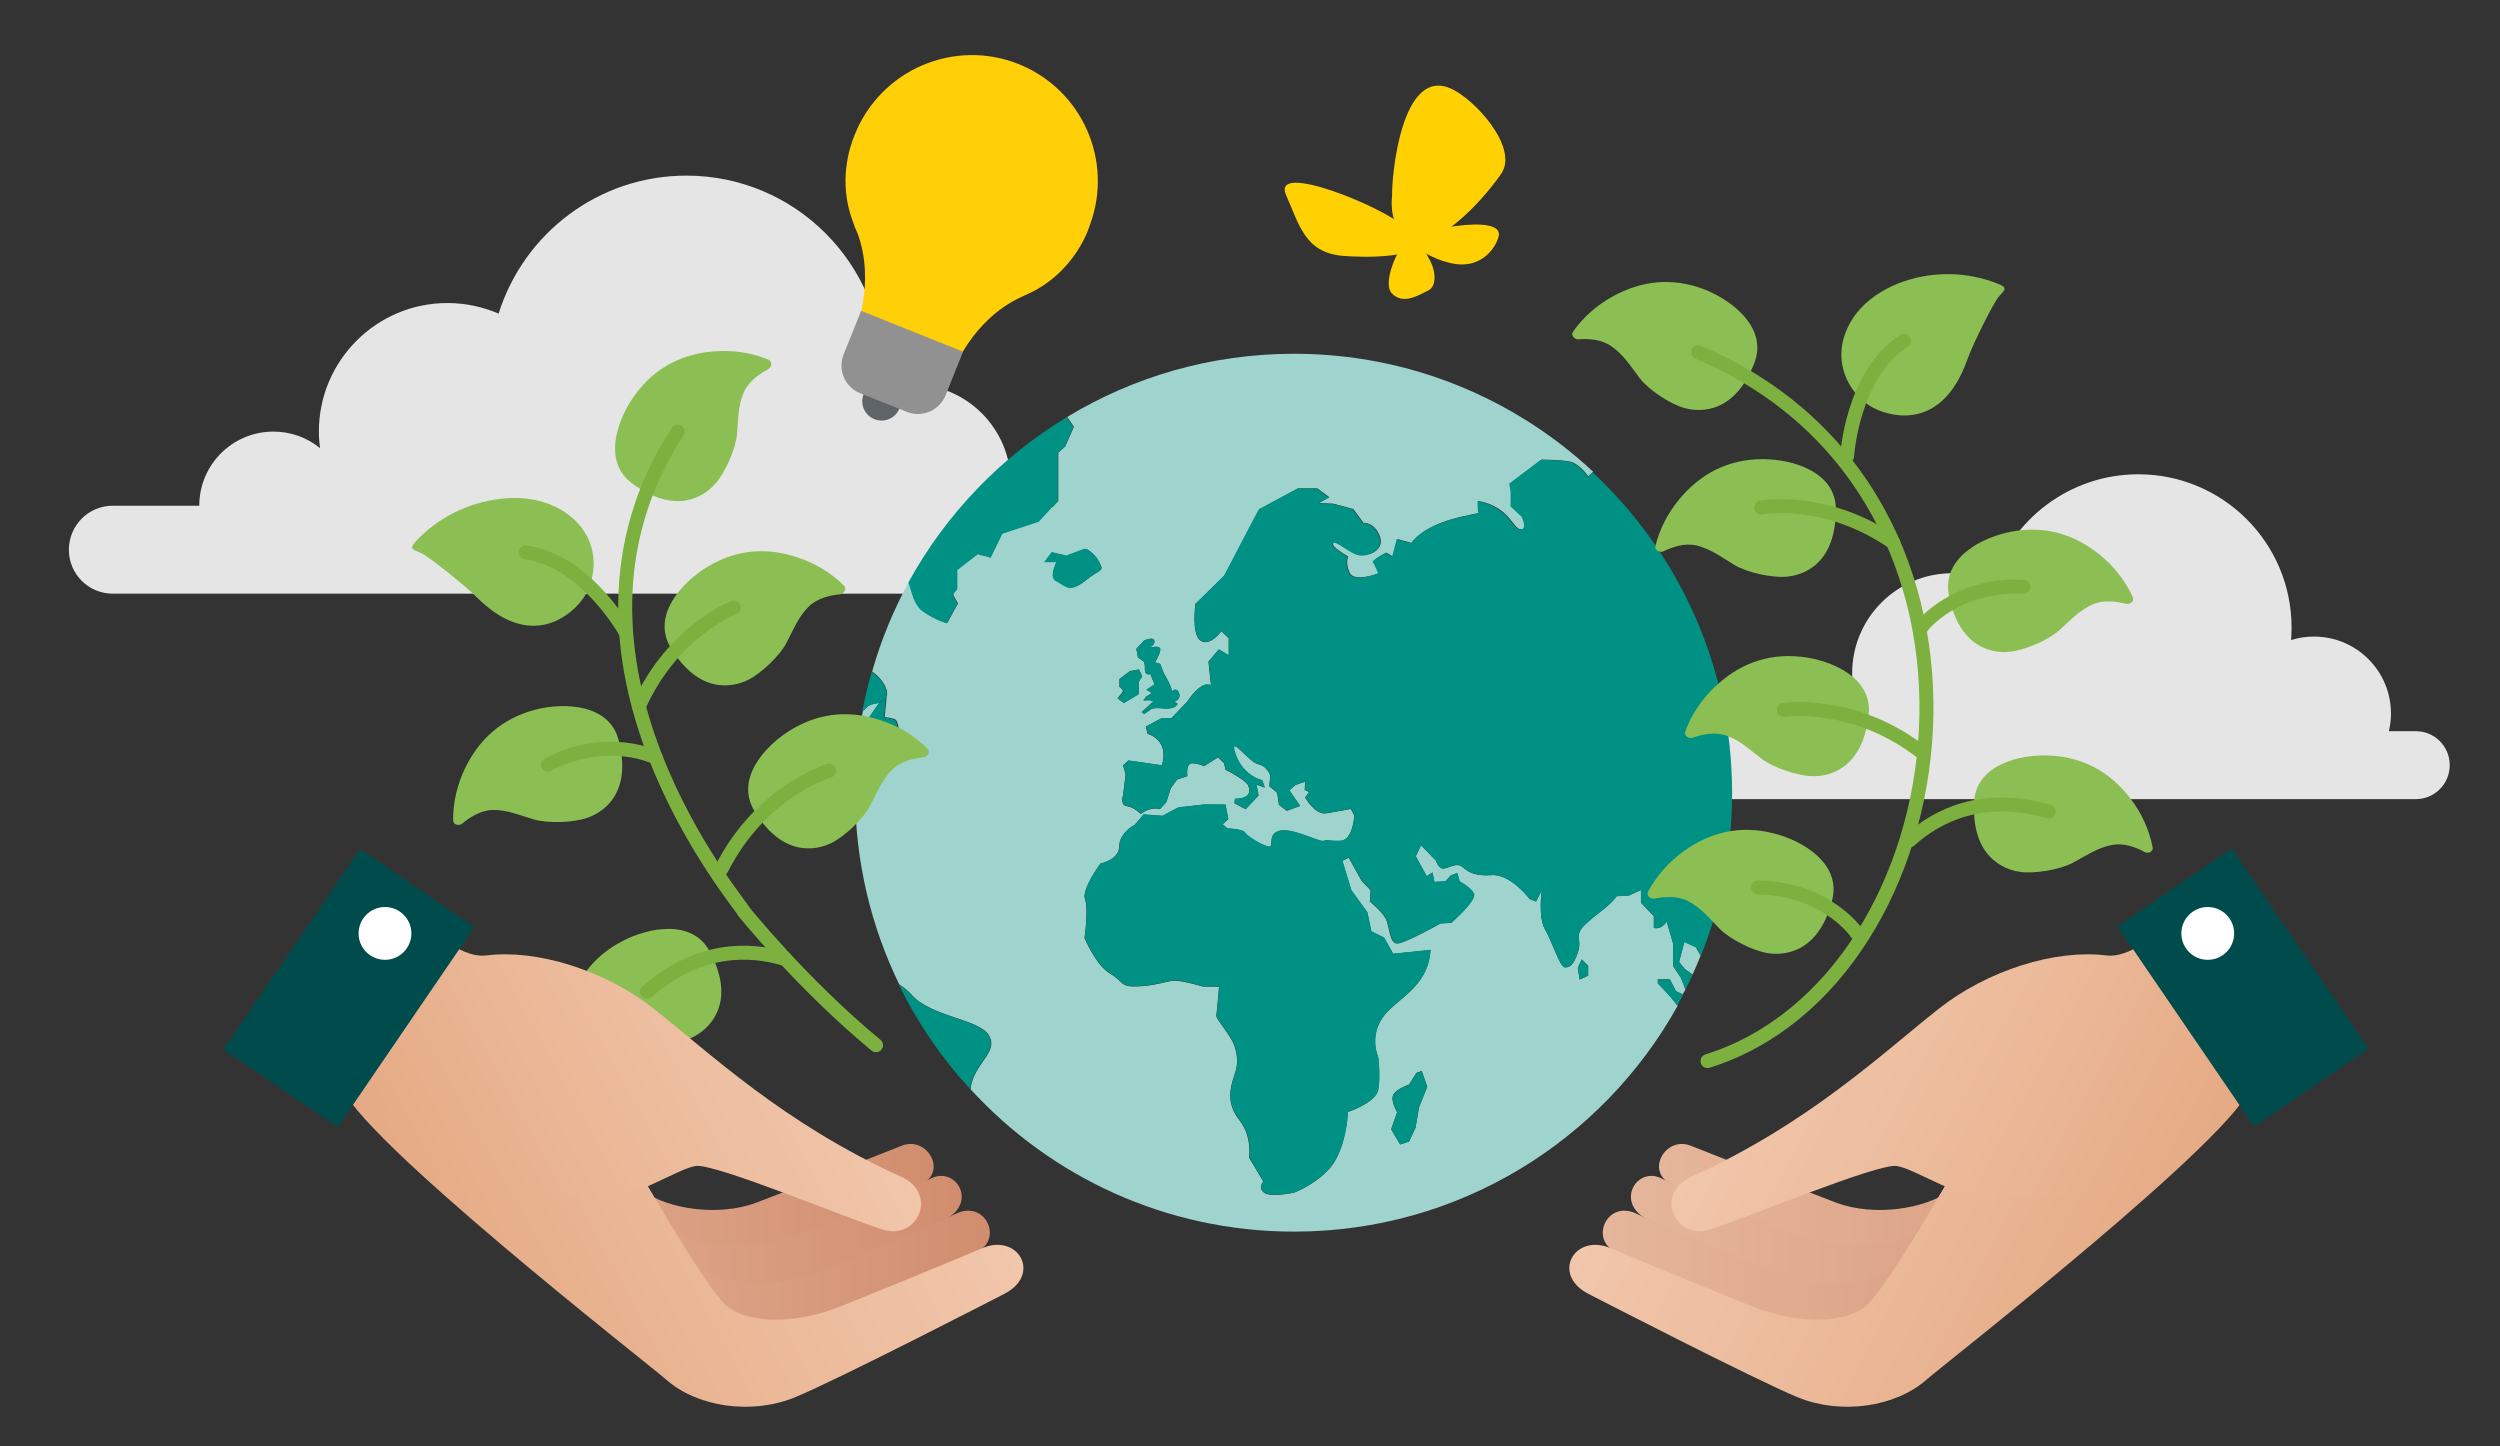 <?xml version="1.0" encoding="utf-8"?>
<!-- Generator: Adobe Illustrator 26.2.0, SVG Export Plug-In . SVG Version: 6.00 Build 0)  -->
<svg version="1.1" id="Layer_1" xmlns="http://www.w3.org/2000/svg" xmlns:xlink="http://www.w3.org/1999/xlink" x="0px" y="0px"
	 viewBox="0 0 1089 630" style="enable-background:new 0 0 1089 630;" xml:space="preserve">
<rect x="0" y="0" width="1089" height="630" fill="#333333" stroke="none"/>
<style type="text/css">
	.st0{fill:#E5E5E5;}
	.st1{clip-path:url(#SVGID_00000091722778539518346840000006115071814339544715_);}
	.st2{fill:#9FD3CD;}
	.st3{fill:#009185;}
	.st4{fill:#035E5D;}
	.st5{fill:url(#SVGID_00000070805156924860140160000014978524466398665888_);}
	.st6{fill:url(#SVGID_00000163755785889610075680000017580487190536134530_);}
	.st7{fill:url(#SVGID_00000054985093452792183440000003893907480389621658_);}
	.st8{fill:url(#SVGID_00000093887199470043907580000001550129029956144061_);}
	.st9{fill:url(#SVGID_00000134229257923900731470000004413750714856254128_);}
	.st10{fill:#004C4C;}
	.st11{fill:#FFFFFF;}
	.st12{fill:url(#SVGID_00000090254713948283247950000006362037703233340809_);}
	.st13{fill:url(#SVGID_00000049204634990171751860000017277049745600955526_);}
	.st14{fill:url(#SVGID_00000117643154757156349050000011381837620940998554_);}
	.st15{fill:url(#SVGID_00000123398976777665237370000003999938583855210150_);}
	.st16{fill:#8BBF53;}
	.st17{fill:none;stroke:#7CB140;stroke-width:8.182;stroke-linecap:round;stroke-miterlimit:10;}
	.st18{fill:none;stroke:#7CB140;stroke-width:7.99;stroke-linecap:round;stroke-miterlimit:10;}
	.st19{fill:#FFD103;}
	.st20{fill:url(#SVGID_00000107569244293152095070000005584833267348423355_);}
	.st21{fill:url(#SVGID_00000016767689198378133820000001799103633382802819_);}
	.st22{fill:url(#SVGID_00000103249815595258161980000014116536810251974578_);}
	.st23{fill:url(#SVGID_00000016066707959362711660000012107213486690779810_);}
	.st24{fill:url(#SVGID_00000153695215989848567630000012605302802627691146_);}
	.st25{fill-rule:evenodd;clip-rule:evenodd;fill:#FFD008;}
	.st26{fill-rule:evenodd;clip-rule:evenodd;fill:#5E6468;}
	.st27{fill:url(#SVGID_00000160909573822248370550000015237401653451040902_);}
	.st28{fill:url(#SVGID_00000018921672158588573720000010872242220988002481_);}
	.st29{fill:url(#SVGID_00000164510614872674176080000015700021762673824427_);}
	.st30{fill:url(#SVGID_00000008138638499630025890000013861822453331982724_);}
	.st31{fill:url(#SVGID_00000120524269708987288170000004411750424159713959_);}
	.st32{fill:none;stroke:#7CB140;stroke-width:6.093;stroke-linecap:round;stroke-miterlimit:10;}
	.st33{fill:url(#SVGID_00000114763473587993133870000009101613260173932952_);}
	.st34{fill:url(#SVGID_00000041261570921345615370000005896854896572445107_);}
	.st35{fill:url(#SVGID_00000094592625386252667900000012094423587492922795_);}
	.st36{fill:url(#SVGID_00000118375638281312796620000001158312840106516624_);}
	.st37{fill:url(#SVGID_00000154396162518899372650000005175627091227949701_);}
	.st38{fill:#005E5D;}
	.st39{fill:#009286;}
	.st40{fill:#7CB242;}
	.st41{fill:#8BC751;}
	.st42{fill:#FFD200;}
	.st43{opacity:0.2;}
	.st44{fill:#0C7C6F;}
	.st45{fill:#024D4E;}
	.st46{fill:#00C5BC;}
	.st47{fill:url(#SVGID_00000135653707953859457360000000898697768471170980_);}
	.st48{fill:url(#SVGID_00000023989957863711140690000014593414306652598955_);}
	.st49{fill:url(#SVGID_00000172419546800282660650000017799036993422340510_);}
	.st50{fill:#09A28F;}
	.st51{fill:#009285;}
	.st52{fill:#FDB827;}
	.st53{fill:#F1F1F1;}
	.st54{opacity:0.3;fill:#004C4C;}
	.st55{clip-path:url(#SVGID_00000034784524277531150520000008144238584029411979_);}
	.st56{fill:#333333;}
	.st57{fill:#676767;}
	.st58{fill:url(#SVGID_00000114039376555942754910000005803209238680114089_);}
	.st59{fill:#EBAE86;}
	.st60{fill:none;stroke:#EBAE86;stroke-width:7.15;stroke-linecap:round;stroke-linejoin:round;stroke-miterlimit:10;}
	.st61{fill:url(#SVGID_00000116931905802121248160000016501886310727281060_);}
	.st62{fill:url(#SVGID_00000126291407859516568840000001213817606544888962_);}
	.st63{fill:#FACEB2;}
	.st64{fill:url(#SVGID_00000008846701735757144850000016585405001615682720_);}
	.st65{fill:url(#SVGID_00000048503437422970538650000000344293482416878212_);}
	.st66{fill:url(#SVGID_00000084492536637009870040000014593040446246068632_);}
	.st67{fill:#4E4D4D;}
	.st68{fill:none;stroke:#FACEB2;stroke-width:7.15;stroke-linecap:round;stroke-linejoin:round;stroke-miterlimit:10;}
	.st69{fill:url(#SVGID_00000097495914849292878350000010996010561919138705_);}
	.st70{fill:url(#SVGID_00000082327642671904899830000004146011151981322115_);}
	.st71{fill:url(#SVGID_00000083791695272017018790000000093354837465566368_);}
	.st72{fill:#F9C4A3;}
	.st73{fill:#BE8D60;}
	.st74{fill:#B44050;}
	.st75{fill:#D2666D;}
	.st76{fill:#E4A887;}
	.st77{fill:#A57C52;}
	.st78{fill-rule:evenodd;clip-rule:evenodd;fill:#8ECDC5;}
	.st79{fill:#85BC4A;}
	.st80{fill:#007068;}
	.st81{fill:#262626;}
	.st82{opacity:0.15;}
	.st83{opacity:0.3;}
	.st84{fill:none;stroke:#4E4D4D;stroke-width:6.812;stroke-linecap:round;stroke-miterlimit:10;}
	.st85{opacity:0.3;fill:none;stroke:#000000;stroke-width:6.812;stroke-linecap:round;stroke-miterlimit:10;}
	.st86{fill:#FAC5A3;}
	.st87{fill:none;stroke:#FAC5A3;stroke-width:9.902;stroke-linecap:round;stroke-linejoin:round;stroke-miterlimit:10;}
	
		.st88{opacity:0.15;fill:none;stroke:#000000;stroke-width:9.902;stroke-linecap:round;stroke-linejoin:round;stroke-miterlimit:10;}
	.st89{fill:#0F6FB7;}
	.st90{opacity:0.15;fill:url(#SVGID_00000132060318995829373090000018390384254839682750_);}
	.st91{fill:#774435;}
	.st92{opacity:0.3;fill:#79270F;}
	.st93{opacity:0.35;fill:#79270F;}
	.st94{opacity:0.25;fill:#79270F;}
	.st95{opacity:0.15;fill:url(#SVGID_00000008136339481290164790000007086059781489562554_);}
	.st96{opacity:0.15;fill:url(#SVGID_00000179628393156660022000000014730893955469780147_);}
	.st97{opacity:0.15;fill:url(#SVGID_00000103250101402330475880000004723529391803667882_);}
	.st98{opacity:0.15;fill:url(#SVGID_00000176042797962143711540000014282236908157973377_);}
	.st99{opacity:0.15;fill:#FFFFFF;}
	.st100{opacity:0.15;fill:url(#SVGID_00000108988232170958732560000006940118474607795109_);}
	.st101{opacity:0.15;fill:url(#SVGID_00000014622642476083321340000001940579480989214116_);}
	.st102{fill:#025D5A;}
	.st103{fill:#CCCBCB;}
	.st104{fill:#FFD008;}
	.st105{fill:none;stroke:#B3B3B2;stroke-width:4.961;stroke-miterlimit:10;}
	.st106{fill:#106FB6;}
	.st107{fill:none;stroke:#B3B3B2;stroke-width:10.32;stroke-miterlimit:10;}
	.st108{fill:none;stroke:#009185;stroke-width:8.256;stroke-miterlimit:10;}
	.st109{fill:none;stroke:#009185;stroke-width:11.477;stroke-miterlimit:10;}
	.st110{fill:#014B4B;}
	.st111{fill:url(#SVGID_00000115476934827507529370000013652737259161617845_);}
	.st112{fill:url(#SVGID_00000086692359929524098750000004626319860242456490_);}
</style>
<g>
	<path class="st0" d="M736.9,318.5h29.3c0-13.9,11.3-25.2,25.2-25.2c6,0,11.5,2.1,15.8,5.6c-0.2-1.8-0.4-3.7-0.4-5.6
		c0-24.1,19.5-43.6,43.6-43.6c6.2,0,12,1.3,17.4,3.6c8.5-27.1,33.8-46.7,63.7-46.7c36.8,0,66.7,29.9,66.7,66.7
		c0,1.9-0.1,3.7-0.2,5.5c3.1-1,6.5-1.5,10-1.5c18.5,0,33.5,15,33.5,33.5c0,2.6-0.3,5.2-0.9,7.7h11.7c8.2,0,14.8,6.6,14.8,14.8
		c0,8.2-6.6,14.8-14.8,14.8H736.9c-8.2,0-14.8-6.6-14.8-14.8C722.1,325.2,728.7,318.5,736.9,318.5z"/>
	<path class="st0" d="M49.1,220.3h37.7c0-17.9,14.5-32.3,32.3-32.3c7.7,0,14.8,2.7,20.3,7.2c-0.3-2.4-0.5-4.7-0.5-7.2
		c0-30.9,25.1-56,56-56c7.9,0,15.5,1.7,22.3,4.6c10.9-34.8,43.4-60.1,81.8-60.1c47.3,0,85.7,38.4,85.7,85.7c0,2.4-0.1,4.7-0.3,7.1
		c4-1.3,8.3-1.9,12.8-1.9c23.8,0,43.1,19.3,43.1,43.1c0,3.4-0.4,6.7-1.2,9.9h15c10.5,0,19.1,8.5,19.1,19.1
		c0,10.5-8.5,19.1-19.1,19.1H49.1c-10.5,0-19.1-8.5-19.1-19.1C30,228.9,38.5,220.3,49.1,220.3z"/>
	<g>
		<path class="st2" d="M744.9,396.8l2,1.8c0.7-2.6,1.4-5.1,2.1-7.7h-0.1L744.9,396.8z"/>
		<path class="st2" d="M722.1,428.3v-1.7h5.3l2.5,5.1l3.1,1.5c0.4-0.7,0.8-1.5,1.2-2.2l-2-5.1l-3.4-5.1v-9.8l-2.8-9.6
			c-2.5,3.9-5.6,2.8-5.6,2.8v-5.1l-5.6-5.9v-5.5l-5.3,2.4l-5.3,0.3c-3.1,4.5-9.6,8.2-14.1,12.7c-4.5,4.5-0.8,6.2-2.8,11.8
			c-2,5.6-3.4,6.5-5.6,6.5s-5.6-11.3-8.7-16.6c-3.1-5.3-1.4-17-1.4-17l-2.5,4.9l-2.8-1.1c0,0-8.2-11-16.6-10.4
			c-8.4,0.6-10.7-2-12.9-3.7c-2.3-1.7-5.1,0.3-7.6,0.8c-2.5,0.6-3.7-3.4-3.7-3.4l-6.5-6.7l-2.3,4.8l4.8,8.7l2.5-1.7l0.8,4.2l4.8-0.3
			l2.3-2.5l2.8-1.1l1.1,3.7c0,0,4.8,2.5,6.2,5.3c1.4,2.8-9.8,12.7-9.8,12.7l-4.8,0.3c0,0-14.9,8.4-18.6,8.7c-3.7,0.3-3.4-7.6-5.3-11
			c-2-3.4-6.8-7.3-6.8-7.3l0.3-4.9l-3.9-4.1l-5.6-10.1l-2.8,1.4l3.9,12.8l7,9.7l1.7,8.2l5.6,2.8l3.9,7l16.3-1.7
			c-1.1,16.9-15.5,21.4-21.1,29.8c-5.6,8.4-1.7,16.9-1.7,16.9s1.1,8.7,0,14.3c-1.1,5.6-13.2,9.6-13.2,9.6s-0.3,11.5-5.3,20.8
			c-5.1,9.3-18,14.3-18,14.3s-10.4,2.3-13.2,0c-2.8-2.3-0.3-4.8-0.3-4.8l-6.2-10.4c0,0,1.4-9.3-4.2-16.3s-4.2-13.8-2.5-18.8
			s2-7.3,0.6-12.7c-1.4-5.3-8.4-12.4-8.2-14.1c0.3-1.7,1.2-12.6,1.2-12.6h-6.8c0,0-9.6-2.8-12.9-2.6c-3.4,0.3-8.4,2.3-16,2.5
			c-7.6,0.3-5.6-2-11.8-5.6c-6.2-3.7-11.1-15.5-11.1-15.5s1.8-12.7,0.2-16.9c-1.6-4.2,6.7-15.5,6.7-15.5s8.2-1.7,8.2-7.4
			c0-5.7,6.1-9.2,6.5-9.3c0.4-0.1,4.1-4.7,4.1-4.7l8.3,0.6c0,0,6.8-3.7,7-3.7s10.3-1.1,10.7-1.2c0.4-0.1,9.7,0,9.7,0l1.2,6.3
			l-2.5,2.3l2.1,1.8c0,0,6.8,0.2,7.7,1.8c0.8,1.6,8.4,6.2,10.6,6.1c2.2-0.1-1.1-5.5,4.5-6.9c5.6-1.4,17.3,5.1,19.2,4.4
			c2-0.7,1.1,0.1,7,0c5.9-0.1,6.3-11.1,6.3-11.1l-1.5-2.8c0,0-5.8,1.1-10.7,1.9c-4.9,0.8-9.2-6.9-9.2-6.9l1.7-2.4l-1.9-0.9l0.2-3.6
			l-4.3,1.5l-2.6,2.3l4.7,6.8l-5.8,2.1l-3.4-2.6l-0.8-5.3l-3.4-2.8l0.4-4.7c0,0-1.3-4.1-5.3-4.9c-3.9-0.8-13.1-13.9-9.8-4.3
			c3.4,9.6,11.6,11.3,11.6,11.3l1.1,3.2l-3.6-1.3l0.9,4.7l-5.6,6l-4.9-2.6l0.2-1.9c6.9-0.2,6.8-3.4,5.8-5.8
			c-0.9-2.4-9.9-6.9-9.9-6.9l-0.6-2.8l-2.6-2.6l-6.2,3.9c0,0-1.7-1.1-4.9-1.3c-3.2-0.2-2.3,5.6-2.3,5.6l-4.5,1.5l-2.8,3.9l-1.9,6
			l-2.8,3c-4.3-1.3-8.3,2.1-8.3,2.1s-2.8-3-6-3.4c-3.2-0.4-1.7-4.9-1.7-4.9l1.1-9l-1.1-3.9l2.3-2.1l14.6,2.1
			c3.4-11.3-6.2-13.7-6.2-13.7l-0.8-3.2l6.8-3.6h4.3l6.8-7.1c7.1-10.5,10.5-7.1,10.5-7.1l-1.1-10.5l4.5-5.3l4.3,2.6v-7.5l-3.2-3
			c0,0-4.9,6.8-9,4.1c-4.1-2.6-2.3-16-2.3-16l12.8-12.5l11.3-21.6l3.8-7.2l16.9-9.1h8.3l5.3,3.9l-4.5,2.5l6.2,0.3l8.7,2.3l4.5,6.1
			c0,0,4.5-0.6,7,5.6c2.5,6.2-4.8,9-8.7,8.4c-3.9-0.6-10.1-6.8-11.5-5.3s6.5,5.9,6.5,5.9s-1.4,2.5,0.6,7c2,4.5,12.7,0.3,12.7,0.3
			s-1.4-3.9-2.3-4.8c-0.8-0.8,5.6-4.2,5.6-4.2l2.8,1.7l2-7.6l6.2,1.7c8.2-11,29.5-12.4,29.3-13.2s-0.3-5.1-0.3-5.1
			c13.8,2.5,15.2,12.4,18.6,12.4c3.4,0,0.6-5.6,0.6-5.6l-4.8-4.5V214l-0.6-3.4l13.8-10.4c0,0,7.6,0,12.1,0.8
			c4.5,0.8,8.2,6.5,8.2,6.5l2.2-2c-34.1-31.8-79.9-51.4-130.3-51.4c-36.1,0-69.9,10-98.8,27.5l2.9,4.3l-3.8,8.6l-3,2.6v11.3v9.8
			l-8.3,9l-15.8,5.2l-5.1,10.5l-5.7-1.5l-8.8,6.8v8.3l-2.1,2.6l2.1,3.8l-4.7,8.5c0,0-4.5-1.1-10.1-4.9c-3.8-2.6-4.9-7.6-6.6-13
			c-6.7,12.2-12.1,25.3-16,39c4.4,2.9,7.8,8.6,6.1,11.4l0.2-0.1l-0.8,8.6c0,0,1.8,0.1,4.2,0.8s2,8.4,2,8.4h-5.3v-2.1
			c0,0-8.2-0.7-9.6-1.8c-1.4-1.1,6.5-11.7,6.5-11.7l-0.8,0.2l0,0c-1.8,0.4-3.4,0.3-5.6,2.7c-0.2,0.3-0.5,0.5-0.9,0.7
			c-0.8,4.2-1.4,8.5-2,12.8c0.7-0.1,1.3-0.2,1.7-0.6c1.7-1.2,0.5,1.5-2.1,3.9c-0.6,6.4-1,12.9-1,19.5c0,30,6.9,58.3,19.2,83.6
			c2.3,1.5,4.2,3.1,5.5,4.6c8.3,9.4,28.9,10.5,33.4,17.3c4.5,6.8-4.5,11.6-7.1,20.3c-0.4,1.2-0.6,2.4-0.7,3.5
			c34.9,38.1,85.1,62,140.9,62c71.9,0,134.5-39.7,167.1-98.4C727.8,434,722.1,428.3,722.1,428.3z M498.4,279c0,0,3.8-1.8,4.4,0
			c0.6,1.8-2.2,3.2-2.2,3.2s3.4-1.1,4.6,0c1.1,1.1-2.1,6.3-2.1,6.3l2.3,0.7l1.6,4.2c0,0,3.1,4.9,3.5,7.7c0,0,2.1-2,3.1,0.8
			c1,2.8-2,3.7-2,3.7l1.4,1l-0.8,1c0,0-1.5,1.4-5.3,1c-3.8-0.4-5.1,0.1-5.1,0.1l-3.4,2.3l-1.1-0.8l3.8-3.5l1.3-1.3l-1.7-0.4
			l-2.7,0.1l1.3-1.7l2.5-1.5l-2.4-1.4l3.5-2.4l-1.8-4.5c0,0-2.5,1-2.4-2.1c0.1-3.1-0.6-3.4-0.6-3.4l-2.4-1.7l-0.7-3.8L498.4,279z
			 M487.6,299.2v-3.4l4.6-3.5l3.9-0.7l1.4,3L496,297v5.3l-6.5,3.9l-2.7-2c0,0,1.3-1.7,2.1-2.7S487.6,299.2,487.6,299.2z M460,253.1
			c-3.4-1.5,0-8.3,0-8.3h-5.3l3.4-4.5l6.4,1.5l8-3c0,0,4,1.5,6.3,6c2.3,4.5,0.8,2.6-6.3,8.3C465.4,258.7,463.4,254.6,460,253.1z
			 M618.1,482.4l-1.5,8.8l-2.8,6l-3.9,1.3l-3.9-6.6l2.6-7.5c0,0-3-4.9-1.7-7.5c1.3-2.6,6.9-4.5,6.9-4.5l3.2-5.1l2.3-0.8l2.4,6.8
			L618.1,482.4z M691.8,425l-3.7,1.7l-0.8-5.1l1.7-3.7l2.8,2.8V425z"/>
		<path class="st2" d="M733.7,410.3l-2.3,8.7l2.5,3.1l3.4,2.4c1.2-2.7,2.4-5.4,3.5-8.2l-2.1-3.7L733.7,410.3z"/>
		<path class="st3" d="M382.1,306.4l3.7-2.3c1.8-2.9-1.6-8.5-6.1-11.4c-1.6,5.6-3,11.3-4.1,17.1c0.3-0.2,0.6-0.4,0.9-0.7
			C378.7,306.7,380.3,306.8,382.1,306.4z"/>
		<path class="st3" d="M430.4,450.7c-4.5-6.8-25.1-7.9-33.4-17.3c-1.4-1.5-3.3-3.1-5.5-4.6c8.1,16.7,18.6,32,31.1,45.6
			c0.1-1.1,0.4-2.3,0.7-3.5C425.9,462.4,434.9,457.5,430.4,450.7z"/>
		<path class="st3" d="M375.3,322c-0.4,0.3-1,0.5-1.7,0.6c-0.1,1.1-0.3,2.2-0.4,3.3C375.8,323.5,377.1,320.8,375.3,322z"/>
		<path class="st3" d="M402.3,266.6c5.6,3.8,10.1,4.9,10.1,4.9l4.7-8.5l-2.1-3.8l2.1-2.6v-8.3l8.8-6.8l5.7,1.5l5.1-10.5l15.8-5.2
			l8.3-9v-9.8v-11.3l3-2.6l3.8-8.6l-2.9-4.3c-28.9,17.5-52.7,42.3-69,72C397.4,259.1,398.4,264.1,402.3,266.6z"/>
		<path class="st3" d="M683.3,201.1c-4.5-0.8-12.1-0.8-12.1-0.8l-13.8,10.4l0.6,3.4v6.5l4.8,4.5c0,0,2.8,5.6-0.6,5.6
			c-3.4,0-4.8-9.8-18.6-12.4c0,0,0,4.2,0.3,5.1s-21.1,2.3-29.3,13.2l-6.2-1.7l-2,7.6l-2.8-1.7c0,0-6.5,3.4-5.6,4.2
			c0.8,0.8,2.3,4.8,2.3,4.8s-10.7,4.2-12.7-0.3c-2-4.5-0.6-7-0.6-7s-7.9-4.5-6.5-5.9s7.6,4.8,11.5,5.3c3.9,0.6,11.3-2.3,8.7-8.4
			c-2.5-6.2-7-5.6-7-5.6l-4.5-6.1l-8.7-2.3l-6.2-0.3l4.5-2.5l-5.3-3.9h-8.3l-16.9,9.1l-3.8,7.2l-11.3,21.6L520.8,263
			c0,0-1.9,13.4,2.3,16c4.1,2.6,9-4.1,9-4.1l3.2,3v7.5l-4.3-2.6l-4.5,5.3l1.1,10.5c0,0-3.4-3.4-10.5,7.1l-6.8,7.1h-4.3l-6.8,3.6
			l0.8,3.2c0,0,9.6,2.4,6.2,13.7l-14.6-2.1l-2.3,2.1l1.1,3.9l-1.1,9c0,0-1.5,4.5,1.7,4.9c3.2,0.4,6,3.4,6,3.4s3.9-3.4,8.3-2.1l2.8-3
			l1.9-6l2.8-3.9l4.5-1.5c0,0-0.9-5.8,2.3-5.6c3.2,0.2,4.9,1.3,4.9,1.3l6.2-3.9l2.6,2.6l0.6,2.8c0,0,9,4.5,9.9,6.9
			c0.9,2.4,1.1,5.6-5.8,5.8l-0.2,1.9l4.9,2.6l5.6-6l-0.9-4.7l3.6,1.3l-1.1-3.2c0,0-8.3-1.7-11.6-11.3c-3.4-9.6,5.8,3.6,9.8,4.3
			c3.9,0.8,5.3,4.9,5.3,4.9l-0.4,4.7l3.4,2.8l0.8,5.3l3.4,2.6l5.8-2.1l-4.7-6.8l2.6-2.3l4.3-1.5l-0.2,3.6l1.9,0.9l-1.7,2.4
			c0,0,4.3,7.7,9.2,6.9c4.9-0.8,10.7-1.9,10.7-1.9l1.5,2.8c0,0-0.4,11-6.3,11.1c-5.9,0.1-5.1-0.7-7,0c-2,0.7-13.6-5.8-19.2-4.4
			c-5.6,1.4-2.3,6.8-4.5,6.9c-2.2,0.1-9.8-4.5-10.6-6.1c-0.8-1.6-7.7-1.8-7.7-1.8l-2.1-1.8l2.5-2.3l-1.2-6.3c0,0-9.3-0.1-9.7,0
			c-0.4,0.1-10.4,1.2-10.7,1.2s-7,3.7-7,3.7l-8.3-0.6c0,0-3.8,4.6-4.1,4.7c-0.4,0.1-6.5,3.6-6.5,9.3c0,5.7-8.2,7.4-8.2,7.4
			s-8.3,11.3-6.7,15.5c1.6,4.2-0.2,16.9-0.2,16.9s4.9,11.8,11.1,15.5c6.2,3.7,4.2,5.9,11.8,5.6c7.6-0.3,12.7-2.3,16-2.5
			c3.4-0.3,12.9,2.6,12.9,2.6h6.8c0,0-0.9,10.9-1.2,12.6c-0.3,1.7,6.8,8.7,8.2,14.1c1.4,5.3,1.1,7.6-0.6,12.7s-3.1,11.8,2.5,18.8
			s4.2,16.3,4.2,16.3l6.2,10.4c0,0-2.5,2.5,0.3,4.8c2.8,2.3,13.2,0,13.2,0s12.9-5.1,18-14.3c5.1-9.3,5.3-20.8,5.3-20.8
			s12.1-3.9,13.2-9.6c1.1-5.6,0-14.3,0-14.3s-3.9-8.4,1.7-16.9c5.6-8.4,20-12.9,21.1-29.8l-16.3,1.7l-3.9-7l-5.6-2.8l-1.7-8.2
			l-7-9.7l-3.9-12.8l2.8-1.4l5.6,10.1l3.9,4.1l-0.3,4.9c0,0,4.8,3.9,6.8,7.3c2,3.4,1.7,11.3,5.3,11c3.7-0.3,18.6-8.7,18.6-8.7
			l4.8-0.3c0,0,11.3-9.8,9.8-12.7c-1.4-2.8-6.2-5.3-6.2-5.3l-1.1-3.7l-2.8,1.1l-2.3,2.5l-4.8,0.3L624,380l-2.5,1.7l-4.8-8.7l2.3-4.8
			l6.5,6.7c0,0,1.1,3.9,3.7,3.4c2.5-0.6,5.3-2.5,7.6-0.8c2.3,1.7,4.5,4.2,12.9,3.7c8.4-0.6,16.6,10.4,16.6,10.4l2.8,1.1l2.5-4.9
			c0,0-1.7,11.7,1.4,17c3.1,5.3,6.5,16.6,8.7,16.6s3.7-0.8,5.6-6.5c2-5.6-1.7-7.3,2.8-11.8c4.5-4.5,11-8.2,14.1-12.7l5.3-0.3
			l5.3-2.4v5.5l5.6,5.9v5.1c0,0,3.1,1.1,5.6-2.8l2.8,9.6v9.8l3.4,5.1l2,5.1c1.1-2.1,2.1-4.2,3.1-6.4l-3.4-2.4l-2.5-3.1l2.3-8.7
			l5.1,2.3l2.1,3.7c2.3-5.8,4.3-11.6,6.1-17.6l-2-1.8l3.9-5.9h0.1c3.6-14.6,5.5-29.9,5.5-45.6c0-55.2-23.4-104.9-60.8-139.8l-2.2,2
			C691.5,207.5,687.8,201.9,683.3,201.1z"/>
		<path class="st3" d="M478.8,244.9c-2.3-4.5-6.3-6-6.3-6l-8,3l-6.4-1.5l-3.4,4.5h5.3c0,0-3.4,6.8,0,8.3c3.4,1.5,5.4,5.6,12.5,0
			C479.5,247.5,481,249.4,478.8,244.9z"/>
		<path class="st3" d="M498.1,288.1c0,0,0.7,0.3,0.6,3.4c-0.1,3.1,2.4,2.1,2.4,2.1l1.8,4.5l-3.5,2.4l2.4,1.4l-2.5,1.5l-1.3,1.7
			l2.7-0.1l1.7,0.4l-1.3,1.3l-3.8,3.5l1.1,0.8l3.4-2.3c0,0,1.3-0.5,5.1-0.1c3.8,0.4,5.3-1,5.3-1l0.8-1l-1.4-1c0,0,3-0.8,2-3.7
			c-1-2.8-3.1-0.8-3.1-0.8c-0.4-2.8-3.5-7.7-3.5-7.7l-1.6-4.2l-2.3-0.7c0,0,3.2-5.2,2.1-6.3c-1.1-1.1-4.6,0-4.6,0s2.7-1.4,2.2-3.2
			c-0.6-1.8-4.4,0-4.4,0l-3.4,3.7l0.7,3.8L498.1,288.1z"/>
		<path class="st3" d="M486.9,304.3l2.7,2l6.5-3.9V297l1.5-2.4l-1.4-3l-3.9,0.7l-4.6,3.5v3.4c0,0,2.3,1.4,1.4,2.4
			S486.9,304.3,486.9,304.3z"/>
		<path class="st3" d="M617,467.4l-3.2,5.1c0,0-5.6,1.9-6.9,4.5c-1.3,2.6,1.7,7.5,1.7,7.5l-2.6,7.5l3.9,6.6l3.9-1.3l2.8-6l1.5-8.8
			l3.6-9l-2.4-6.8L617,467.4z"/>
		<polygon class="st3" points="687.3,421.6 688.1,426.7 691.8,425 691.8,420.7 689,417.9 		"/>
		<path class="st3" d="M727.5,426.7h-5.3v1.7c0,0,5.7,5.7,8.4,9.7c0.9-1.6,1.8-3.2,2.6-4.9l-3.1-1.5L727.5,426.7z"/>
		<path class="st3" d="M382.1,306.4L382.1,306.4l0.8-0.2c0,0-7.9,10.6-6.5,11.7c1.4,1.1,9.6,1.8,9.6,1.8v2.1h5.3c0,0,0.4-7.7-2-8.4
			s-4.2-0.8-4.2-0.8l0.8-8.6l-0.2,0.1c-0.2,0.3-0.3,0.5-0.5,0.8C384,305.8,383,306.2,382.1,306.4z"/>
		<path class="st3" d="M385.2,304.9c0.3-0.2,0.4-0.5,0.5-0.8l-3.7,2.3C383,306.2,384,305.8,385.2,304.9z"/>
	</g>
	<g>
		
			<linearGradient id="SVGID_00000097487553376178869460000007947449322577925786_" gradientUnits="userSpaceOnUse" x1="722.666" y1="495.561" x2="988.251" y2="495.561">
			<stop  offset="0" style="stop-color:#E5B69B"/>
			<stop  offset="0.462" style="stop-color:#DDA589"/>
			<stop  offset="1" style="stop-color:#D18D6E"/>
		</linearGradient>
		<path style="fill:url(#SVGID_00000097487553376178869460000007947449322577925786_);" d="M727.6,515.6c0,0,75.4,34.6,94.1,42.1
			c18.6,7.6,47.6,4.8,52.3-1.7S983,477.4,988,456.2s-68.5-27.3-68.5-27.3L892.6,453c0,0-34.2,58.9-44,66.1
			c-9.8,7.2-31.8,11.1-48.7,4.8c-14.1-5.3-55.2-21.6-63.6-24.9C725.6,494.9,716.8,509.9,727.6,515.6z"/>
		
			<linearGradient id="SVGID_00000107573896725900072530000016439974290262638010_" gradientUnits="userSpaceOnUse" x1="710.432" y1="509.809" x2="975.672" y2="509.809">
			<stop  offset="0" style="stop-color:#E5B69B"/>
			<stop  offset="0.462" style="stop-color:#DDA589"/>
			<stop  offset="1" style="stop-color:#D18D6E"/>
		</linearGradient>
		<path style="fill:url(#SVGID_00000107573896725900072530000016439974290262638010_);" d="M716.5,530.6c0,0,73.9,33.9,92.5,41.4
			s47.6,4.8,52.3-1.7c4.7-6.6,109.1-78.6,114.1-99.8c5-21.3-68.5-27.3-68.5-27.3L880,467.2c0,0-34.1,61.7-43.9,69s-31.9,9-51.6,2.3
			c-13.4-4.5-52.8-21.2-60.8-25.2C713.2,508.1,703.9,523,716.5,530.6z"/>
		
			<linearGradient id="SVGID_00000008113763507620557000000008808146066887133827_" gradientUnits="userSpaceOnUse" x1="698.16" y1="524.712" x2="962.515" y2="524.712">
			<stop  offset="0" style="stop-color:#E5B69B"/>
			<stop  offset="0.462" style="stop-color:#DDA589"/>
			<stop  offset="1" style="stop-color:#D18D6E"/>
		</linearGradient>
		<path style="fill:url(#SVGID_00000008113763507620557000000008808146066887133827_);" d="M703.2,545c0,0,74.1,34.4,92.7,41.9
			c18.6,7.6,47.6,4.8,52.3-1.7s109.1-78.6,114.1-99.8c5-21.3-68.5-27.3-68.5-27.3l-26.9,24.1c0,0-34.7,63.9-44.6,71.1
			s-32.9,7.6-50.5,0.5c-13.1-5.3-50.7-21-58.7-25C700.3,522.4,692.5,539.3,703.2,545z"/>
		
			<linearGradient id="SVGID_00000067949224825631446110000009837123797999839647_" gradientUnits="userSpaceOnUse" x1="-4639.819" y1="-96.252" x2="-4412.785" y2="-96.252" gradientTransform="matrix(0.884 0.467 0.467 -0.884 4879.597 2540.089)">
			<stop  offset="0" style="stop-color:#F1C6AB"/>
			<stop  offset="0.522" style="stop-color:#EBB999"/>
			<stop  offset="1" style="stop-color:#E5AA84"/>
		</linearGradient>
		<path style="fill:url(#SVGID_00000067949224825631446110000009837123797999839647_);" d="M692.1,563.7c0,0,72.5,37.4,91.1,45
			c18.6,7.6,42.4,4.4,56.2-7.9c6-5.4,136.4-107,141.4-128.3c5-21.3-95.8,1.1-95.8,1.1l-26.9,24.1c0,0-36.1,64.5-45.9,71.7
			c-9.8,7.2-29.2,7.5-49.1-0.4c-13.1-5.2-53.1-21.6-61.3-25.2C685.8,536.8,675.4,555.3,692.1,563.7z"/>
		
			<linearGradient id="SVGID_00000178174797959200867010000010370648443359069591_" gradientUnits="userSpaceOnUse" x1="-3914.682" y1="2983.6" x2="-3995.758" y2="3161.287" gradientTransform="matrix(-0.801 0.599 0.599 0.801 -4138.887 375.651)">
			<stop  offset="0" style="stop-color:#F1C6AB"/>
			<stop  offset="0.522" style="stop-color:#EBB999"/>
			<stop  offset="1" style="stop-color:#E5AA84"/>
		</linearGradient>
		<path style="fill:url(#SVGID_00000178174797959200867010000010370648443359069591_);" d="M964.2,379.9c0,0-27.8,38.6-46.7,36.3
			c-22.1-2.8-51.7,6.4-73.1,23.3c-24.2,19.1-56.5,50-107.7,73.1c-16.2,7.3-7.2,27.9,8.1,23c15.3-4.8,73.1-28.9,81.4-27.7
			c8.3,1.2,29.4,15.9,42.6,14.1s60.8,0.9,60.8,0.9l58.6-70L964.2,379.9z"/>
		
			<rect x="924.6" y="400.2" transform="matrix(-0.564 -0.826 0.826 -0.564 1172.855 1480.217)" class="st10" width="105.6" height="60.2"/>
		<circle class="st11" cx="961.7" cy="406.6" r="11.5"/>
	</g>
	<g>
		<g>
			<path class="st16" d="M334.5,160.9c1.8-0.9,2-3.5,0.3-4.2c-7.1-3-15-4.2-23.1-3.7c-13.6,0.9-25.9,6.4-35.1,19
				c-7.6,10.4-14.4,28.9-1.2,38.6c21.6,15.9,34.1,2.6,36.3,0c4.3-4.9,8.7-15,9.3-21.2s0.4-12.6,3-18.5
				C326.1,166.1,330.9,162.8,334.5,160.9z"/>
		</g>
		<path class="st32" d="M295.2,188c-64.6,99.1,28.1,206.3,28.9,209.2c0,0,25.3,31.5,57.5,58.1"/>
		<path class="st16" d="M253.1,261.9c6-7.6,7.2-18.8,3-27.5c-3.2-6.7-9.3-11.8-16.3-14.6c-6.9-2.8-14.6-3.4-22-2.5
			c-13.6,1.6-26.9,8.1-36.3,18.1c-3.4,3.6-2.2,3.8,1.9,5.5c3.1,1.3,19.2,14.2,24.1,19.1C229.8,282.4,247,269.6,253.1,261.9z"/>
		<g>
			<path class="st16" d="M201.4,358.7c-1.5,1.3-4,0.5-4-1.3c-0.1-7.7,1.7-15.5,5.2-22.8c6-12.3,15.7-21.6,30.7-25.5
				c12.5-3.2,32.2-2.5,36.2,13.4c6.7,26-10.3,32.6-13.6,33.7c-6.1,2.2-17.1,2.5-23.1,0.8c-6-1.7-11.8-4.3-18.3-4.2
				C209.4,353,204.5,356.1,201.4,358.7z"/>
		</g>
		<g>
			<path class="st16" d="M365.8,258.9c2-0.2,3.1-2.5,1.9-3.7c-5.4-5.5-12.3-9.7-20-12.3c-12.9-4.4-26.4-4-39.7,4.1
				c-11,6.7-24.3,21.2-15.8,35.2c13.9,23,30.5,15.5,33.6,14c5.8-2.9,13.8-10.5,16.7-16s5.2-11.5,9.8-16
				C356.1,260.5,361.7,259.3,365.8,258.9z"/>
		</g>
		<path class="st32" d="M319.7,264.7c0,0-26.4,9.7-41.4,42.9"/>
		<g>
			<path class="st16" d="M402.2,329.9c2-0.2,3.1-2.5,1.9-3.7c-5.4-5.5-12.3-9.7-20-12.3c-12.9-4.4-26.4-4-39.7,4.1
				c-11,6.7-24.3,21.2-15.8,35.2c13.9,23,30.5,15.5,33.6,14c5.8-2.9,13.8-10.5,16.7-16s5.2-11.5,9.8-16
				C392.5,331.5,398.1,330.3,402.2,329.9z"/>
		</g>
		<path class="st32" d="M361.2,335.7c0,0-29.8,8.8-46.9,42.8"/>
		<path class="st32" d="M272.7,275.7c0,0-17-31.3-43.7-35.1"/>
		<path class="st32" d="M285.7,330.1c0.8,0.1-20.9-10.7-47,3"/>
		<g>
			<path class="st16" d="M251.4,465.6c-1.2,1.6-3.7,1.4-4.2-0.3c-1.9-7.5-1.9-15.5-0.2-23.4c3-13.3,10.2-24.7,24-31.9
				c11.4-6,30.7-9.9,38.3,4.7c12.5,23.8-2.5,34.1-5.4,35.9c-5.5,3.5-16.1,6.4-22.3,6.1c-6.2-0.3-12.5-1.5-18.7,0.1
				C257.9,458.1,253.9,462.3,251.4,465.6z"/>
		</g>
		<path class="st32" d="M342.1,417.8c-15.8-4.9-38-5.2-60.3,14.2"/>
	</g>
	<g>
		<g>
			<path class="st16" d="M687.7,147.8c-2,0.2-3.5-1.9-2.5-3.3c4.4-6.3,10.4-11.6,17.5-15.5c12-6.5,25.3-8.5,39.8-2.9
				c12,4.7,27.6,16.7,21.7,32c-9.7,25-27.3,20.5-30.6,19.6c-6.3-1.8-15.4-7.9-19.2-12.8c-3.8-4.9-7.1-10.4-12.4-14
				C697.6,147.7,691.8,147.5,687.7,147.8z"/>
		</g>
		<path class="st32" d="M739.6,153.4c146.6,61.7,116.9,273.6,4.2,308.8"/>
		<path class="st16" d="M816.5,177.9c-8.7-4.4-14.5-13.9-14.4-23.7c0.1-7.4,3.5-14.7,8.6-20.1c5.1-5.4,11.8-9.2,18.8-11.6
			c13-4.4,27.8-4.1,40.5,1c4.7,1.8,3.6,2.5,0.6,5.8c-2.2,2.5-11.4,20.9-13.7,27.5C846.3,186.6,825.2,182.2,816.5,177.9z"/>
		<g>
			<path class="st16" d="M926,263c1.9,0.5,3.8-1.2,3.1-2.8c-3.2-7-8.1-13.4-14.4-18.5c-10.6-8.6-23.3-13-38.6-10.1
				c-12.7,2.4-30.2,11.3-27.2,27.5c5,26.4,23.1,25.2,26.5,24.8c6.5-0.6,16.6-5,21.3-9.1c4.7-4.1,8.9-8.9,14.8-11.5
				C916.3,261.2,922,262,926,263z"/>
		</g>
		<g>
			<path class="st16" d="M724.7,240.1c-1.8,0.9-4-0.5-3.6-2.2c1.8-7.5,5.5-14.6,10.7-20.8c8.8-10.4,20.5-17.1,36.1-17.1
				c12.9,0,31.8,5.5,31.8,21.9c0,26.9-18,29-21.4,29.3c-6.5,0.6-17.2-1.8-22.6-5c-5.4-3.2-10.4-7.1-16.7-8.6
				C733.9,236.4,728.4,238.3,724.7,240.1z"/>
		</g>
		<path class="st32" d="M767.1,221.1c0,0,27.6-5.4,57.6,15.2"/>
		<g>
			<path class="st16" d="M737.4,321.3c-1.9,0.7-3.9-0.9-3.3-2.6c2.6-7.2,7-14,12.9-19.5c9.9-9.4,22.2-14.8,37.7-13.1
				c12.8,1.4,31,8.9,29.3,25.2c-2.9,26.7-21.1,26.9-24.5,26.8c-6.5-0.1-16.9-3.7-21.9-7.4c-5-3.7-9.5-8.2-15.6-10.3
				C746.9,318.7,741.3,319.9,737.4,321.3z"/>
		</g>
		<path class="st32" d="M777,309.2c0,0,30.8-4.6,60.6,18.9"/>
		<path class="st32" d="M804.6,198.7c0,0,2.1-35.6,24.8-50.3"/>
		<path class="st32" d="M837.5,272.7c-0.7,0.4,14.4-18.6,43.9-17.1"/>
		<g>
			<path class="st16" d="M720.8,391.4c-2,0.4-3.7-1.4-2.9-3c3.6-6.8,8.9-12.8,15.5-17.6c11.1-8,24.1-11.6,39.2-7.8
				c12.5,3.1,29.5,13.1,25.5,29c-6.5,26-24.6,23.7-28,23.2c-6.4-1-16.3-6-20.7-10.3c-4.4-4.4-8.3-9.4-14.1-12.4
				C730.6,390.1,724.9,390.6,720.8,391.4z"/>
		</g>
		<path class="st32" d="M808.6,406.3c0.7,0.5-13.2-19.4-42.8-19.7"/>
		<g>
			<path class="st16" d="M934.1,371.1c1.8,1,4-0.3,3.6-2c-1.5-7.6-4.8-14.9-9.7-21.3c-8.3-10.8-19.7-18-35.3-18.7
				c-12.9-0.6-32,4-32.8,20.4c-1.2,26.8,16.7,29.8,20.1,30.3c6.4,0.9,17.3-1,22.8-3.9s10.7-6.6,17-7.8
				C925.1,367,930.5,369.1,934.1,371.1z"/>
		</g>
		<path class="st32" d="M831.8,366.1c12.2-11.1,32.2-20.8,60.6-12.6"/>
	</g>
	<g>
		<path class="st19" d="M606.4,85.2c-0.2-9.1,4.2-55.9,25.4-46.7c10.7,4.6,29.6,25.7,22.3,36.9c-5.4,8.2-25.1,31.7-37.7,29
			C604,101.7,606.4,85.2,606.4,85.2z"/>
		<path class="st19" d="M616.1,99.7c-3.5,3,0.5,10.9,14.9,14.7c14,3.7,20.5-6.4,21.8-11.4c1.3-5.1-7.3-6.1-18.9-4.5
			C623.4,100,619.1,97.1,616.1,99.7z"/>
		<path class="st19" d="M611.1,98.5c-6.3-7.2-58-29.1-50.8-13.3c5.6,12.3,8,25.2,25.3,26.3c22,1.5,35.2-2.2,31.7-6.9
			C613.6,99.9,611.1,98.5,611.1,98.5z"/>
		<path class="st19" d="M612.7,104.6c-3.3,2.8-11,18.6-6.3,23.3c4.7,4.7,10.7,1.2,15.8-1.4c4-2,3.1-9.3,0.1-14.1
			C619.5,107.5,618.6,99.6,612.7,104.6z"/>
	</g>
	<g>
		
			<linearGradient id="SVGID_00000123408717820511270060000008315792278666635448_" gradientUnits="userSpaceOnUse" x1="141.104" y1="495.561" x2="406.689" y2="495.561">
			<stop  offset="0" style="stop-color:#E5B69B"/>
			<stop  offset="0.462" style="stop-color:#DDA589"/>
			<stop  offset="1" style="stop-color:#D18D6E"/>
		</linearGradient>
		<path style="fill:url(#SVGID_00000123408717820511270060000008315792278666635448_);" d="M401.8,515.6c0,0-75.4,34.6-94.1,42.1
			c-18.6,7.6-47.6,4.8-52.3-1.7c-4.7-6.6-109.1-78.6-114.1-99.8s68.5-27.3,68.5-27.3l26.9,24.1c0,0,34.2,58.9,44,66.1
			c9.8,7.2,31.8,11.1,48.7,4.8c14.1-5.3,55.2-21.6,63.6-24.9C403.7,494.9,412.6,509.9,401.8,515.6z"/>
		
			<linearGradient id="SVGID_00000142873544346562052240000003568991565001594292_" gradientUnits="userSpaceOnUse" x1="153.683" y1="509.809" x2="418.923" y2="509.809">
			<stop  offset="0" style="stop-color:#E5B69B"/>
			<stop  offset="0.462" style="stop-color:#DDA589"/>
			<stop  offset="1" style="stop-color:#D18D6E"/>
		</linearGradient>
		<path style="fill:url(#SVGID_00000142873544346562052240000003568991565001594292_);" d="M412.8,530.6c0,0-73.9,33.9-92.5,41.4
			c-18.6,7.6-47.6,4.8-52.3-1.7S159,491.7,153.9,470.4s68.5-27.3,68.5-27.3l26.9,24.1c0,0,34.1,61.7,43.9,69s31.9,9,51.6,2.3
			c13.4-4.5,52.8-21.2,60.8-25.2C416.1,508.1,425.5,523,412.8,530.6z"/>
		
			<linearGradient id="SVGID_00000006693586280483889800000003710349055225208253_" gradientUnits="userSpaceOnUse" x1="166.84" y1="524.712" x2="431.194" y2="524.712">
			<stop  offset="0" style="stop-color:#E5B69B"/>
			<stop  offset="0.462" style="stop-color:#DDA589"/>
			<stop  offset="1" style="stop-color:#D18D6E"/>
		</linearGradient>
		<path style="fill:url(#SVGID_00000006693586280483889800000003710349055225208253_);" d="M426.1,545c0,0-74.1,34.4-92.7,41.9
			c-18.6,7.6-47.6,4.8-52.3-1.7c-4.7-6.6-109.1-78.6-114.1-99.8c-5-21.3,68.5-27.3,68.5-27.3l26.9,24.1c0,0,34.7,63.9,44.6,71.1
			s32.9,7.6,50.5,0.5c13.1-5.3,50.7-21,58.7-25C429,522.4,436.9,539.3,426.1,545z"/>
		
			<linearGradient id="SVGID_00000021834747422496263040000005434214974618153093_" gradientUnits="userSpaceOnUse" x1="-12698.39" y1="-4347.878" x2="-12471.355" y2="-4347.878" gradientTransform="matrix(-0.884 0.467 -0.467 -0.884 -12861.603 2540.089)">
			<stop  offset="0" style="stop-color:#F1C6AB"/>
			<stop  offset="0.522" style="stop-color:#EBB999"/>
			<stop  offset="1" style="stop-color:#E5AA84"/>
		</linearGradient>
		<path style="fill:url(#SVGID_00000021834747422496263040000005434214974618153093_);" d="M437.3,563.7c0,0-72.5,37.4-91.1,45
			c-18.6,7.6-42.4,4.4-56.2-7.9c-6-5.4-136.4-107-141.4-128.3c-5-21.3,95.8,1.1,95.8,1.1l26.9,24.1c0,0,36.1,64.5,45.9,71.7
			s29.2,7.5,49.1-0.4c13.1-5.2,53.1-21.6,61.3-25.2C443.6,536.8,454,555.3,437.3,563.7z"/>
		
			<linearGradient id="SVGID_00000086679590411163305510000001030547946019475075_" gradientUnits="userSpaceOnUse" x1="3382.515" y1="-2472.387" x2="3301.439" y2="-2294.701" gradientTransform="matrix(0.801 0.599 -0.599 0.801 -3843.119 375.651)">
			<stop  offset="0" style="stop-color:#F1C6AB"/>
			<stop  offset="0.522" style="stop-color:#EBB999"/>
			<stop  offset="1" style="stop-color:#E5AA84"/>
		</linearGradient>
		<path style="fill:url(#SVGID_00000086679590411163305510000001030547946019475075_);" d="M165.1,379.9c0,0,27.8,38.6,46.7,36.3
			c22.1-2.8,51.7,6.4,73.1,23.3c24.2,19.1,56.5,50,107.7,73.1c16.2,7.3,7.2,27.9-8.1,23c-15.3-4.8-73.1-28.9-81.4-27.7
			c-8.3,1.2-29.4,15.9-42.6,14.1c-13.3-1.8-60.8,0.9-60.8,0.9l-58.6-70L165.1,379.9z"/>
		
			<rect x="99.2" y="400.2" transform="matrix(0.564 -0.826 0.826 0.564 -289.145 313.294)" class="st10" width="105.6" height="60.2"/>
		<circle class="st11" cx="167.7" cy="406.6" r="11.5"/>
	</g>
	<g>
		<path class="st25" d="M372.2,59c0.1-0.2,0.1-0.4,0.2-0.5c11.3-28.1,43.2-41.8,71.3-30.6c27.7,11.1,41.4,42.2,31.1,70l0,0
			c0,0-5.9,21.2-28.5,30.8c0,0,0,0,0,0c-0.4,0.2-0.9,0.4-1.3,0.6c-21.6,9.9-29.8,32.3-29.8,32.3l-42.8-17.1c0,0,9.1-21.1,1.2-42.7
			c-0.8-1.7-1.5-3.5-2.1-5.3C365,79.2,370.1,64.1,372.2,59z"/>
		<circle class="st26" cx="384" cy="174.8" r="8.4"/>
		<g>
			<defs>
				<path id="XMLID_15_" d="M374.7,171.3l20.3,8.1c6.7,2.7,14.2-0.6,16.9-7.2l7.6-19l-44.4-17.8l-7.6,19
					C364.8,161.1,368,168.6,374.7,171.3z"/>
			</defs>
			<use xlink:href="#XMLID_15_"  style="overflow:visible;fill-rule:evenodd;clip-rule:evenodd;fill:#909190;"/>
			<clipPath id="XMLID_00000117668427896454242280000017456804398568390276_">
				<use xlink:href="#XMLID_15_"  style="overflow:visible;"/>
			</clipPath>
		</g>
	</g>
</g>
</svg>
